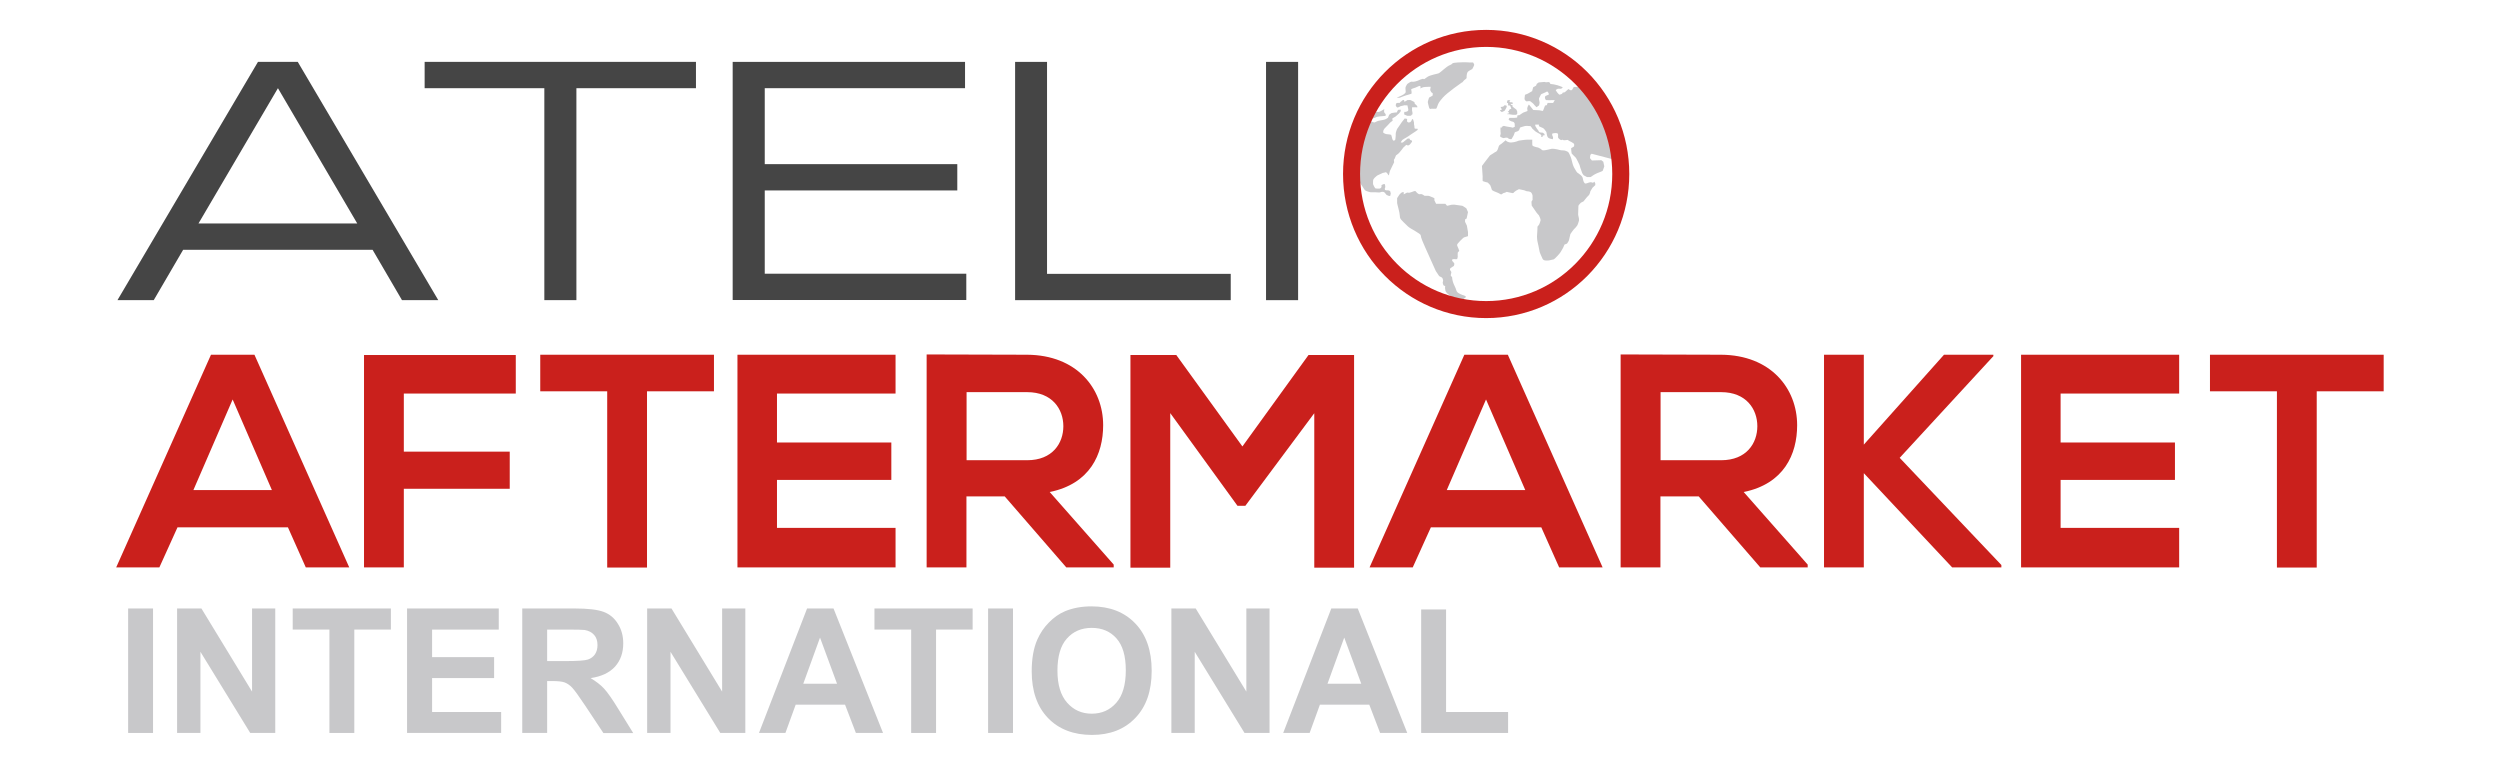 <?xml version="1.0" encoding="UTF-8"?> <svg xmlns="http://www.w3.org/2000/svg" xmlns:xlink="http://www.w3.org/1999/xlink" id="Calque_1" data-name="Calque 1" viewBox="0 0 177.74 55"><defs><style> .cls-1 { fill: #454545; } .cls-1, .cls-2, .cls-3 { stroke-width: 0px; } .cls-4 { filter: url(#drop-shadow-1); } .cls-5 { fill: none; stroke: #ca201c; stroke-miterlimit: 10; stroke-width: 1.21px; } .cls-6 { filter: url(#drop-shadow-2); } .cls-2 { fill: #ca201c; } .cls-3 { fill: #c8c8ca; } </style><filter id="drop-shadow-1" filterUnits="userSpaceOnUse"><feOffset dx="0" dy=".5"></feOffset><feGaussianBlur result="blur" stdDeviation="2"></feGaussianBlur><feFlood flood-color="#1a171b" flood-opacity=".4"></feFlood><feComposite in2="blur" operator="in"></feComposite><feComposite in="SourceGraphic"></feComposite></filter><filter id="drop-shadow-2" filterUnits="userSpaceOnUse"><feOffset dx="0" dy=".73"></feOffset><feGaussianBlur result="blur-2" stdDeviation="2.92"></feGaussianBlur><feFlood flood-color="#1a171b" flood-opacity=".4"></feFlood><feComposite in2="blur-2" operator="in"></feComposite><feComposite in="SourceGraphic"></feComposite></filter></defs><g><path class="cls-3" d="m107.07,10s.12.14.38.13.53-.13.53-.13c0,0,.44-.07.59-.07h.37s-.01.28,0,.35.01.09.12.13.22.07.26.07.26.13.26.13c0,0,.02.09.18.08s.45-.09.55-.11.36.03.41.04.25.08.39.07c.14-.01.34.08.39.13s.12.22.18.36.12.54.22.71.18.33.25.39.35.2.38.39.09.38.2.38.31-.14.44-.08.18-.06.18-.06l.07.13v.12l-.2.19-.15.25s-.03.22-.14.31-.32.39-.35.41-.18.09-.18.09c0,0-.18.17-.18.23s-.02.61-.02.61c0,0,.02.15.04.2s.03.17.02.24-.11.32-.11.32c0,0-.15.21-.21.25s-.29.38-.29.38c0,0-.09.36-.1.43s-.14.25-.14.25l-.18.07-.1.23-.18.31c-.04.08-.42.49-.48.51s-.31.07-.36.08-.26,0-.26,0c0,0-.14-.02-.18-.12s-.21-.45-.21-.51-.16-.76-.16-.76c0,0-.04-.27-.02-.42s.03-.6.03-.6c0,0,.11-.12.13-.17s.08-.21.09-.28-.09-.31-.12-.35-.16-.17-.18-.21-.33-.48-.33-.48l-.02-.28.08-.13v-.3s-.02-.12-.09-.21-.26-.1-.26-.1c0,0-.05.01-.09-.01s-.15-.06-.15-.06l-.38-.08-.21.11-.13.1s-.04.08-.12.07-.41-.09-.41-.09c0,0-.12.07-.2.08s-.12.09-.18.1-.15-.08-.29-.13-.38-.14-.39-.21-.09-.25-.1-.29-.19-.21-.19-.21c0,0-.35-.08-.36-.12s0-.31,0-.31l-.05-.75s.14-.19.2-.27.37-.48.37-.48c0,0,.27-.18.36-.23s.08-.02.14-.1.1-.24.13-.33.14-.12.19-.17.3-.25.3-.25Z"></path><path class="cls-3" d="m106.68,9.05s-.01.27,0,.31.02.15,0,.2-.05.13,0,.17.19.09.22.09.25-.08.31,0,.24.09.26.06.11-.18.14-.24.07-.19.08-.22.13-.06.19-.08.12-.07.14-.13.05-.14.05-.14c0,0,.21-.08.35-.11s.33.02.36,0,.04.04.09.08.03.07.1.13.15.14.2.18.32.18.32.18l.09.08v.13h.09s0-.08,0-.08l.07-.04h.07v-.09s-.11-.1-.15-.1-.23,0-.25-.07-.14-.21-.14-.21l-.12-.2v-.09h.26v.11s.21.11.26.12.14.11.14.11l.13.18.05.25s.02.12.11.18.3.09.3.09c0,0,.04-.15,0-.19s-.05-.17-.05-.17c0,0-.02-.04.07-.06s.17-.02.22-.02.13.03.13.08.01.15,0,.21.1.15.19.2.07-.06.16,0,.33-.03.36.01.23.13.23.13c0,0,.19.11.2.14s.02.12,0,.17-.2.11-.21.15.04.36.04.36c0,0,.25.27.29.3s.27.52.27.52l.05.18.14.4.1.15.24.13h.25l.26-.17c.09-.06.27-.13.27-.13,0,0,.33-.12.34-.15s.11-.31.11-.31l-.07-.33-.14-.11-.67.02-.14-.17.03-.23.09-.08,1.91.5s-.53-2.68-2.6-5.45l-.02.17-.39.03h-.17s-.1.18-.1.18c0,0-.04.06-.1.06s-.18-.09-.18-.09l-.26.23-.15.03-.04.08s-.17.07-.2.06-.15-.16-.15-.16c0,0-.08-.13-.1-.15s.12-.11.15-.11.15,0,.2,0,.15-.07.14-.1-.37-.15-.37-.15c0,0-.2-.04-.26-.06s-.25-.02-.25-.04-.03-.1-.09-.12-.23.03-.26,0-.23,0-.23,0l-.24.02-.14.1-.05.13-.2.11s-.01,0-.02.05-.06.23-.06.23l-.31.18-.2.08-.03.25s0,.09.03.13.1.09.12.09.21-.05.27,0,.19.14.2.16.2.24.23.25.09-.08.15-.1.07-.24.07-.24c0,0-.06-.26-.04-.29s.14-.28.14-.28c0,0,.12-.07.17-.08s.27-.13.27-.13c0,0,.1.09.1.13s.04.08,0,.1-.21.09-.21.09c0,0-.06.04-.05.13s.06.16.09.17.44,0,.44,0h.17s-.12.2-.12.2h-.39s-.04.1-.05.14-.13.04-.13.04l-.07.18s-.07.21-.1.21-.19-.05-.25-.05-.42-.02-.42-.02l-.31-.39-.07.11-.05.15.02.2s-.27.1-.31.12-.29.19-.29.19c0,0-.12-.03-.12.03s-.02.13-.02.13l-.18.02h-.26s-.1,0-.1,0l-.07.1.08.09s.11.05.13.06.14.02.18.07.05.1.05.1v.08s.01.13.01.13l-.09.04s-.02.03-.05.03-.17-.04-.17-.04l-.2-.03-.15-.03-.13-.03-.14.07-.03.08Z"></path><path class="cls-3" d="m107.27,7.89l-.08.06.08.04.03.06-.14.04v.03h.12l.26.04h.25s.08-.05.08-.07v-.16s-.05-.1-.05-.12-.16-.13-.16-.13c0,0-.15-.12-.14-.14s.02-.08,0-.08h-.09l-.03-.07h.12l.04-.04-.04-.08h-.14l-.08-.04.05-.04.04-.04s-.02.03-.03,0-.07-.03-.07-.03h-.05s-.09,0-.07.02,0,.02,0,.04-.03.05-.03.05v.06s0,.03.03.03h.03s.02.03.02.03v.11s.01.04.01.04c0,0,.08,0,.1,0s.05.04.05.04l.07.19c-.05.03-.1.03-.1.03l-.05.06-.02.06Z"></path><path class="cls-3" d="m106.8,7.6h-.1v.06l.05.06v.06s.05.04,0,.04-.1,0-.1,0c0,0-.02.02,0,.03s.07.1.07.1.02,0,.02,0h.09s.11-.07.13-.07.06-.09.07-.1.05-.09.05-.09l.04-.09v-.08s-.06-.03-.08-.03h-.09l-.04.06-.04.02-.09.03Z"></path><path class="cls-3" d="m99.81,13.81s.14-.08.21-.11.08.02.19,0,.23-.08.3-.1.11-.03.14,0,.09.12.13.14.11.07.11.07c0,0,.16-.02.21,0s.18.11.18.11h.27c.05,0,.12.04.18.06s.25.11.25.11v.15l.12.25h.66l.12.14s.22-.04.26-.06.26-.02.26-.02c0,0,.53.08.56.08s.29.18.29.18l.12.27-.1.46s-.11.04-.11.08v.15l.13.27.08.46v.29s-.25.08-.29.09-.48.44-.48.51-.01.08.02.12.13.33.13.33c0,0-.1.09-.11.12s0,.31,0,.31l-.04.15c-.13.03-.19-.01-.22,0s-.12.01-.12.01l-.02.1s0,.03.03.05l.03.02.1.14s0,.03-.01.08-.03.1-.03.1c0,0-.01-.02-.14.08l-.13.1v.1s.07.07.08.11.02.04.01.1-.03.06-.03.12-.03,0,0,.07.08.07.09.11-.01.04.02.18.05.2.1.32.13.27.14.31.05.21.14.28.27.15.33.17.15.04.19.07l.03.02.04.06-.12.09s-.04.06-.09.08-.15.08-.2.07-.19,0-.19,0l-.26-.1s-.05-.08-.19-.17-.31-.25-.31-.25c0,0-.1-.12-.11-.19s.02.04-.01-.07,0-.23,0-.23l-.13-.07-.05-.17s.03-.13.03-.18-.05-.18-.09-.2-.19-.1-.19-.1l-.24-.36s-.62-1.38-.75-1.67-.32-.72-.32-.86-.71-.45-.91-.64-.46-.44-.48-.48-.1-.08-.1-.29-.19-.83-.19-.89v-.35s.14-.21.16-.25.16-.15.16-.15l.08-.03h.07v.18Z"></path><path class="cls-3" d="m96.23,12.65s.04-.04.14,0,.18.15.18.15l.12.16s.26.41.28.43.06.14.19.19.28.09.31.09.31,0,.34,0,.31.03.35,0,.22-.06.29.01.15.18.15.18l.17.07h.09l.04-.18-.05-.17-.13-.05h-.13s-.1-.02-.1-.02l-.02-.1s.04-.06.04-.12-.03-.2-.03-.2h-.1l-.14.07v.13s-.04.07-.04.07c0,0-.07.05-.1.05s-.23,0-.28-.01-.17-.27-.18-.3,0-.13,0-.24.07-.17.11-.22.2-.17.2-.17l.39-.18s.15-.02.18-.04.07.01.11.05.1.16.12.17.04-.13.04-.13l.05-.19.3-.62s-.04-.18,0-.2.11-.26.13-.28.09-.07.17-.13.37-.45.37-.45l.19-.17s.07.02.11.04.15-.07.15-.07l.15-.19v-.08l-.13-.05-.05-.1h-.13l-.26.21s-.07.07-.09.07-.12.01-.14,0,.11-.18.11-.18l.09-.06s.1-.07.14-.08.38-.25.41-.27.32-.21.32-.21l.12-.09.02-.07-.03-.02s-.1.01-.11,0-.07,0-.07,0l-.03-.09v-.08s-.03-.15-.03-.15v-.12s-.06-.2-.06-.21-.07-.04-.07-.04l-.03.07-.03.07s-.06.07-.07.08-.12.03-.12.03l-.07-.03-.05-.06s0-.07.01-.09,0-.06,0-.06l-.06-.04h-.13l-.04.07s-.18.21-.24.32-.24.32-.26.39-.09.22-.08.34-.03.36-.03.38-.07.07-.11.07-.06-.04-.08-.07-.03-.08-.05-.17-.05-.17-.05-.17c0,0-.08-.03-.11-.03s-.23-.02-.26-.03-.18-.07-.19-.09-.02-.1,0-.15.05-.13.13-.2.36-.38.36-.38c0,0,.18-.13.18-.15s-.04-.11-.04-.11.04-.05.04-.05l.19-.11.24-.21.12-.14.03-.14h-.08s-.11,0-.12.01-.05.08-.05.08l-.04.1s-.12.01-.14.01-.22.03-.24.04-.16.1-.17.13-.08.2-.08.2c0,0-.13.1-.27.14s-.45.07-.5.11-.21.09-.21.09c0,0-.12-.05-.18-.06s-.15,0-.15,0c0,0-.11,0-.12-.07s.03-.17.07-.22-1.17,2.61-1.1,4.36Z"></path><path class="cls-3" d="m103.94,5.86s-1.06.73-1.37,1.09-.29.39-.34.49-.08.28-.14.29-.33,0-.33,0c0,0-.12.07-.16-.09s-.09-.32-.09-.38.09-.32.09-.32l.25-.14s.03-.16,0-.18l-.1-.07-.07-.15.03-.2s.09-.04-.12-.03-.36.01-.43.04-.21.08-.21.08c0,0,.12-.13,0-.17s-.05-.21-.05-.21c0,0,.43-.35.61-.46s.65-.2.75-.23.3-.23.42-.32.24-.21.44-.29.01-.14.53-.17.82,0,.82,0h.26s.08.12.08.17-.14.3-.14.3c0,0-.24.12-.31.19s-.09.28-.09.31.01.13-.02.17-.12.09-.15.12-.15.17-.15.17Z"></path><path class="cls-3" d="m99.33,6.93s.38-.15.48-.23.13-.1.13-.19-.04-.27,0-.34.09-.2.14-.22.2-.17.31-.14.4-.06.49-.11.29-.1.29-.1l.16.06-.09.3-.61.27s-.3.09-.3.12.07.3,0,.32-.31.1-.37.11-.45.17-.45.17h-.19Z"></path><path class="cls-3" d="m99.59,7.24s.16-.17.21-.13.05.13.05.13l.23-.13s.1.01.16,0,.24.12.29.13.05.13.05.13c0,0,.1.1.13.12s.1.15.04.14-.36,0-.36,0v.22s.08.29,0,.3-.01.08-.11.08-.21.01-.24,0-.16-.08-.19-.08-.02-.22.01-.2.16-.01.22-.05.05-.12.03-.19-.04-.26-.08-.23-.15,0-.15,0l-.31.07s-.19.13-.25.08-.09-.13-.09-.14.02-.17.09-.17.21-.01.21-.01l.04-.08Z"></path><path class="cls-3" d="m97.58,8.25s.15-.28.23-.29.11.01.2,0,.2-.09.23-.1.18-.11.18-.11c0,0-.04.18,0,.25s.11.1.1.16.04.08-.15.09-.42.04-.48.06-.12.06-.19.08-.23.07-.23.07l.04-.21"></path></g><g><path class="cls-3" d="m9.11,52.11v-8.85h1.77v8.85h-1.77Z"></path><path class="cls-3" d="m12.59,52.11v-8.85h1.73l3.6,5.91v-5.91h1.65v8.85h-1.78l-3.54-5.77v5.77h-1.65Z"></path><path class="cls-3" d="m23.42,52.11v-7.35h-2.61v-1.5h6.98v1.5h-2.6v7.35h-1.77Z"></path><path class="cls-3" d="m28.94,52.11v-8.85h6.52v1.5h-4.74v1.96h4.41v1.49h-4.41v2.41h4.91v1.49h-6.68Z"></path><path class="cls-3" d="m37.13,52.11v-8.85h3.73c.94,0,1.62.08,2.05.24.43.16.77.44,1.02.85.26.41.38.87.38,1.39,0,.66-.19,1.21-.58,1.65-.39.43-.97.71-1.74.82.38.23.7.47.95.74.25.27.59.75,1.01,1.44l1.07,1.73h-2.12l-1.28-1.93c-.46-.69-.77-1.12-.94-1.3-.17-.18-.35-.3-.53-.37-.19-.07-.49-.1-.89-.1h-.36v3.69h-1.77Zm1.77-5.11h1.31c.85,0,1.38-.04,1.59-.11s.38-.2.5-.37c.12-.18.18-.4.18-.66,0-.3-.08-.54-.24-.72-.16-.18-.38-.3-.67-.35-.14-.02-.58-.03-1.29-.03h-1.38v2.25Z"></path><path class="cls-3" d="m46.01,52.11v-8.85h1.73l3.6,5.91v-5.91h1.65v8.85h-1.78l-3.54-5.77v5.77h-1.65Z"></path><path class="cls-3" d="m62.78,52.11h-1.93l-.77-2.01h-3.51l-.73,2.01h-1.88l3.42-8.85h1.88l3.52,8.85Zm-3.27-3.5l-1.21-3.28-1.19,3.28h2.4Z"></path><path class="cls-3" d="m64.78,52.11v-7.35h-2.61v-1.5h6.98v1.5h-2.6v7.35h-1.77Z"></path><path class="cls-3" d="m70.25,52.11v-8.85h1.77v8.85h-1.77Z"></path><path class="cls-3" d="m73.35,47.74c0-.9.13-1.66.4-2.27.2-.45.47-.86.82-1.21.35-.36.72-.62,1.14-.8.55-.23,1.18-.35,1.89-.35,1.29,0,2.33.4,3.11,1.21.78.81,1.17,1.93,1.17,3.37s-.39,2.55-1.16,3.35c-.77.81-1.8,1.21-3.09,1.21s-2.35-.4-3.12-1.2c-.77-.8-1.16-1.91-1.16-3.32Zm1.83-.06c0,1,.23,1.76.69,2.28.46.52,1.04.78,1.75.78s1.29-.26,1.74-.77c.45-.51.68-1.28.68-2.31s-.22-1.77-.66-2.27c-.44-.5-1.03-.75-1.76-.75s-1.32.25-1.77.76c-.45.5-.67,1.27-.67,2.28Z"></path><path class="cls-3" d="m83.28,52.11v-8.85h1.73l3.6,5.91v-5.91h1.65v8.85h-1.78l-3.54-5.77v5.77h-1.65Z"></path><path class="cls-3" d="m100.05,52.11h-1.93l-.77-2.01h-3.51l-.73,2.01h-1.88l3.42-8.85h1.88l3.52,8.85Zm-3.27-3.5l-1.21-3.28-1.19,3.28h2.4Z"></path><path class="cls-3" d="m101.04,52.11v-8.78h1.77v7.29h4.41v1.49h-6.19Z"></path></g><g class="cls-4"><path class="cls-1" d="m18.34,3.9h2.83l9.99,16.94h-2.58l-2.09-3.58h-13.47l-2.09,3.58h-2.58L18.34,3.9Zm1.42,1.87l-5.65,9.62h11.29l-5.64-9.62Z"></path><path class="cls-1" d="m38.69,5.77h-8.5v-1.87h19.29v1.87h-8.5v15.07h-2.28V5.77Z"></path><path class="cls-1" d="m52.09,3.9h16.52v1.87h-14.24v5.4h13.69v1.87h-13.69v5.92h14.33v1.87h-16.61V3.9Z"></path><path class="cls-1" d="m72.17,3.9h2.27v15.07h13.06v1.87h-15.33V3.9Z"></path><path class="cls-1" d="m90.01,3.9h2.28v16.94h-2.28V3.9Z"></path></g><g class="cls-6"><path class="cls-2" d="m20.47,36.76h-7.85l-1.29,2.85h-3.07l6.74-15.12h3.09l6.74,15.12h-3.09l-1.27-2.85Zm-3.93-9.09l-2.79,6.44h5.58l-2.79-6.44Z"></path><path class="cls-2" d="m25.88,39.61v-15.1h10.79v2.74h-7.96v4.13h7.53v2.64h-7.53v5.59h-2.83Z"></path><path class="cls-2" d="m43.17,27.09h-4.76v-2.6h12.35v2.6h-4.76v12.53h-2.83v-12.53Z"></path><path class="cls-2" d="m63.67,39.61h-11.24v-15.12h11.24v2.76h-8.43v3.48h8.13v2.66h-8.13v3.41h8.43v2.81Z"></path><path class="cls-2" d="m79.18,39.61h-3.37l-4.38-5.05h-2.72v5.05h-2.83v-15.14c2.38,0,4.76.02,7.14.02,3.54.02,5.41,2.4,5.41,5.01,0,2.07-.94,4.17-3.8,4.75l4.55,5.16v.2Zm-10.46-12.46v4.84h4.31c1.8,0,2.57-1.21,2.57-2.42s-.79-2.42-2.57-2.42h-4.31Z"></path><path class="cls-2" d="m93.43,28.66l-4.89,6.57h-.56l-4.78-6.59v10.99h-2.83v-15.12h3.26l4.7,6.5,4.7-6.5h3.24v15.12h-2.83v-10.97Z"></path><path class="cls-2" d="m109.58,36.76h-7.85l-1.29,2.85h-3.07l6.74-15.12h3.09l6.74,15.12h-3.09l-1.27-2.85Zm-3.93-9.09l-2.79,6.44h5.58l-2.79-6.44Z"></path><path class="cls-2" d="m128.52,39.61h-3.37l-4.38-5.05h-2.72v5.05h-2.83v-15.14c2.38,0,4.76.02,7.14.02,3.54.02,5.41,2.4,5.41,5.01,0,2.07-.94,4.17-3.8,4.75l4.55,5.16v.2Zm-10.46-12.46v4.84h4.31c1.8,0,2.57-1.21,2.57-2.42s-.79-2.42-2.57-2.42h-4.31Z"></path><path class="cls-2" d="m141.73,24.58l-6.67,7.24,7.23,7.62v.17h-3.5l-6.28-6.7v6.7h-2.83v-15.12h2.83v6.39l5.7-6.39h3.51v.09Z"></path><path class="cls-2" d="m154.93,39.61h-11.24v-15.12h11.24v2.76h-8.43v3.48h8.13v2.66h-8.13v3.41h8.43v2.81Z"></path><path class="cls-2" d="m161.88,27.09h-4.76v-2.6h12.35v2.6h-4.76v12.53h-2.83v-12.53Z"></path></g><ellipse class="cls-5" cx="105.66" cy="12.37" rx="9.57" ry="9.64"></ellipse></svg> 